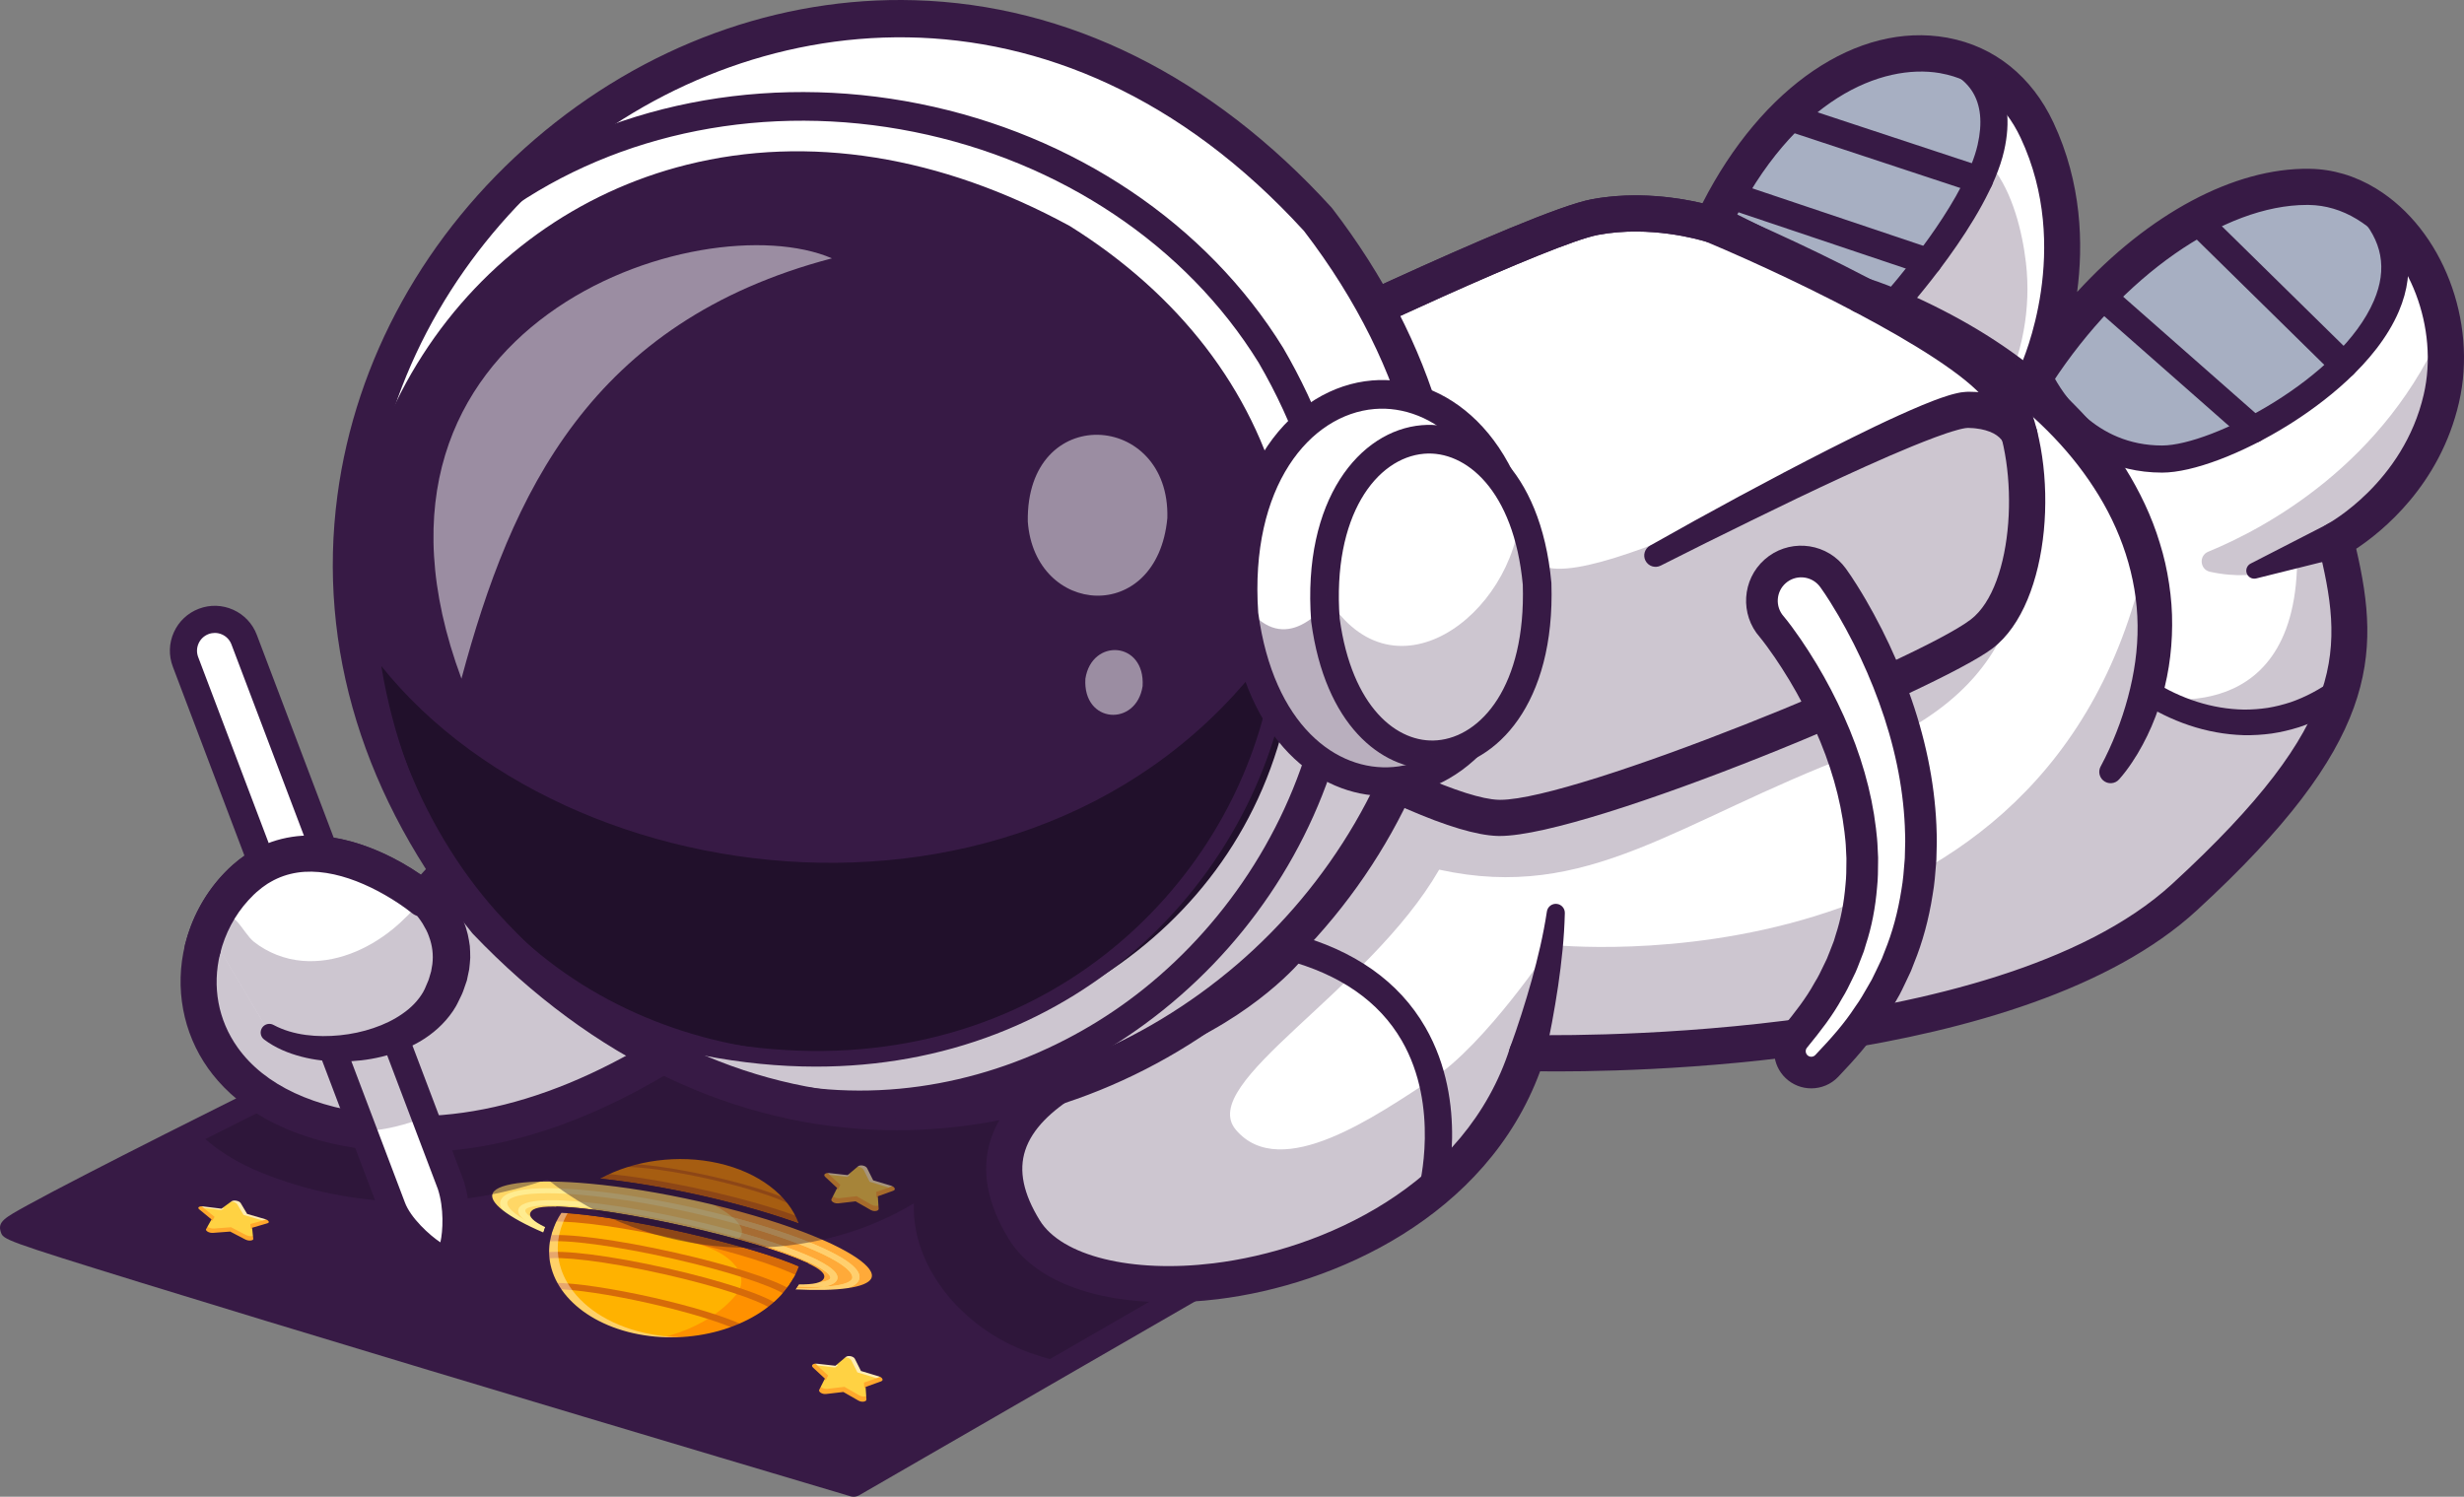 <?xml version="1.0" encoding="utf-8"?>
<!-- Generator: Adobe Illustrator 26.2.1, SVG Export Plug-In . SVG Version: 6.00 Build 0)  -->
<svg version="1.1" id="Layer_1" xmlns="http://www.w3.org/2000/svg" xmlns:xlink="http://www.w3.org/1999/xlink" x="0px" y="0px"
	 viewBox="0 0 3078.5 1870.16" style="enable-background:new 0 0 3078.5 1870.16;" xml:space="preserve">
<rect x="0" y="0" width="3078.5" height="1870.16" fill="#808080" stroke="none"/>
<style type="text/css">
	.st0{fill:#FE6B1B;}
	.st1{opacity:0.8;}
	.st2{fill:#FFFFFF;}
	.st3{fill:#640100;}
	.st4{opacity:0.25;}
	.st5{fill:#6C445B;}
	.st6{opacity:0.5;}
	.st7{fill:#FF458C;}
	.st8{fill:#FF0019;}
	.st9{fill:none;}
	.st10{fill:#B199C5;}
	.st11{fill:#FF6F03;}
	.st12{fill:#000072;}
	.st13{opacity:0.6;}
	.st14{fill:#FF67A0;}
	.st15{opacity:0.3;}
	.st16{fill:#FF0068;}
	.st17{fill:#101068;}
	.st18{fill:#371A45;}
	.st19{fill:#FFF0DE;}
	.st20{opacity:0.2;}
	.st21{fill:#060456;}
	.st22{fill:#FF3333;}
	.st23{fill:#5257FF;}
	.st24{opacity:0.7;}
	.st25{fill:#111A28;}
	.st26{fill:#FFD243;}
	.st27{fill:#FFA92C;}
	.st28{fill:#FCFCFC;}
	.st29{fill:none;stroke:#060456;stroke-width:42.206;stroke-linecap:round;stroke-linejoin:round;stroke-miterlimit:10;}
	.st30{opacity:0.35;}
	.st31{fill:#F9A529;}
	.st32{fill:#968DCC;}
	.st33{fill:#FF9C9C;}
	.st34{fill:#510707;}
	.st35{fill:none;stroke:#510707;stroke-width:40;stroke-linecap:round;stroke-linejoin:round;stroke-miterlimit:10;}
	.st36{fill:#16B768;}
	.st37{fill:#000063;}
	.st38{fill:#5F7093;}
	.st39{fill:#FFB200;}
	.st40{fill:#FF9100;}
	.st41{fill:none;stroke:#293856;stroke-width:39.736;stroke-linecap:round;stroke-miterlimit:10;}
	.st42{fill:#D66B09;}
	.st43{fill:#FFD766;}
	.st44{fill:#FFAA39;}
	.st45{fill:#FFCF6E;}
	.st46{fill:#FFEC90;}
	.st47{opacity:0.41;}
	.st48{opacity:0.4;}
	.st49{fill:#21102B;}
	.st50{fill:#A7AFC2;}
	.st51{fill:none;stroke:#000063;stroke-width:45.172;stroke-linecap:round;stroke-linejoin:round;stroke-miterlimit:10;}
	.st52{fill:#293856;}
	.st53{fill:#97979E;}
	.st54{fill:#FF85BE;}
	.st55{fill:#FF1B40;}
	.st56{fill:#FF8D06;}
	.st57{fill:#FFEB52;}
	.st58{fill:#FF0031;}
	.st59{fill:#0096F0;}
	.st60{fill:#B4C1E0;}
	.st61{fill:#FFB3B5;}
	.st62{fill:#9C9CAD;}
	.st63{fill:#6C9DFF;}
	.st64{fill:#4FD2FE;}
	.st65{fill:#FA3C20;}
	.st66{fill:#390176;}
	.st67{fill:#ED7343;}
	.st68{fill:#5E3F96;}
	.st69{fill:#FC4F8B;}
	.st70{fill:#F99011;}
	.st71{enable-background:new    ;}
	.st72{fill:#9D4A54;}
	.st73{opacity:0.6;enable-background:new    ;}
	.st74{fill:#FDC7A3;}
	.st75{fill:#FF82AE;}
</style>
<g>
	<g>
		<g>
			<path class="st18" d="M1703.98,1488.08l-372.16,214.85l-265.33,153.13c0,0-1048.9-311.63-1052.06-321.06
				c-1.3-3.78,104.52-58.33,231.45-122.13c188.37-94.81,423.21-209.99,423.21-209.99L1703.98,1488.08z"/>
		</g>
		<g>
			<g>
				<g>
					<path class="st39" d="M690.33,1524.85c2.32-4.63,5-9.1,8.03-13.4c34.08,1.24,92.79,10.17,157.67,24.81
						c64.87,14.64,119.71,31.34,147.98,44.17c-1.46,4.65-3.34,9.3-5.66,13.93c-0.11,0.22-0.22,0.43-0.33,0.65
						c-1.03,2.04-2.14,4.04-3.32,6.01c-2.75,4.62-5.88,9.06-9.35,13.31c-0.14,0.17-0.28,0.35-0.43,0.52
						c-5.2,6.3-11.15,12.19-17.73,17.62c-12.53,10.34-27.35,19.03-43.67,25.79c-39.63,16.42-88.12,21.48-134.13,11.09
						c-45.63-10.3-79.55-33.69-96.49-62.52c-6.96-11.83-11.06-24.59-11.94-37.73c-0.47-7.03-0.02-14.17,1.41-21.33
						c0.11-0.58,0.23-1.15,0.36-1.73c1.06-4.8,2.56-9.61,4.53-14.4c0.72-1.78,1.51-3.56,2.37-5.33
						C689.85,1525.82,690.08,1525.34,690.33,1524.85z"/>
				</g>
			</g>
			<g>
				<g>
					<path class="st40" d="M737.42,1475.25c5.07-3.21,10.39-6.19,15.94-8.93c7.78-3.86,15.99-7.25,24.53-10.14
						c37.03-12.53,80.21-15.61,121.4-6.32c41.28,9.32,72.97,29.35,91.19,54.43c4,5.51,7.35,11.26,10,17.19
						c2.09,4.65,3.74,9.41,4.96,14.26c-35.87-13.58-80.52-26.85-130.11-38.04C825.75,1486.51,778.22,1478.98,737.42,1475.25z"/>
				</g>
			</g>
			<g>
				<g>
					<path class="st40" d="M698.35,1511.46c34.07,1.23,92.8,10.16,157.67,24.81c64.87,14.64,119.71,31.34,147.98,44.17
						c-1.47,4.65-3.35,9.3-5.66,13.93c-0.11,0.22-0.22,0.43-0.33,0.65c-1.04,2.04-2.14,4.04-3.33,6.01
						c-2.75,4.61-5.88,9.06-9.35,13.32c-0.14,0.17-0.28,0.34-0.43,0.51c-5.2,6.3-11.15,12.19-17.73,17.62
						c-12.53,10.33-27.35,19.02-43.68,25.79c-32.06,13.28-69.89,19.13-107.53,15.38c14.83-2.79,29.1-7.02,42.37-12.52
						c16.33-6.76,31.14-15.45,43.68-25.79c6.59-5.43,12.53-11.32,17.73-17.61c0.15-0.18,0.29-0.35,0.43-0.52
						c0.19-0.23,0.41-0.52,0.66-0.86c13.62-18.6,0.14-39.03-22.62-51.44c-43.39-23.65-175.14-46.59-203.98-50.86
						C695.97,1510.95,696.29,1514.4,698.35,1511.46z"/>
				</g>
			</g>
			<g>
				<g>
					<path class="st42" d="M875.33,1497.7c-49.58-11.19-97.11-18.72-137.91-22.45c5.07-3.21,10.39-6.19,15.94-8.93
						c32.09,2.35,78.55,9.72,128.96,21.1c48.28,10.9,90.38,23.25,118.17,34.06c2.09,4.65,3.74,9.41,4.96,14.26
						C969.58,1522.16,924.92,1508.89,875.33,1497.7z"/>
				</g>
			</g>
			<g>
				<g>
					<path class="st42" d="M689.62,1526.3c0.23-0.48,0.46-0.97,0.71-1.45c2.32-4.63,5-9.1,8.03-13.4
						c34.08,1.24,92.79,10.17,157.67,24.81c64.87,14.64,119.71,31.34,147.98,44.17c-1.46,4.65-3.34,9.3-5.66,13.93
						c-0.11,0.22-0.22,0.43-0.33,0.65c-25.46-13.18-80.59-30.7-146.73-45.62C782.54,1533.87,720.74,1525.41,689.62,1526.3z"/>
				</g>
			</g>
			<g>
				<g>
					<g>
						<path class="st42" d="M971.21,1629.72l-8.05,5.5c-15.23-11.08-70.04-28.79-133.28-43.07
							c-75.45-17.03-131.35-22.61-147.58-19.32l-2.69-7.45c21.47-4.35,83.35,3.44,153.97,19.38
							C899.33,1599.6,954.64,1617.66,971.21,1629.72z"/>
					</g>
				</g>
			</g>
			<g>
				<g>
					<g>
						<path class="st42" d="M926.71,1655.02l-6.4,6.47c-20.62-9.84-62.26-22.45-108.67-32.93c-48.63-10.97-94.21-17.82-118.96-17.86
							l0.42-7.76c25.79,0.04,72.63,7.03,122.24,18.22C862.64,1631.85,905.32,1644.82,926.71,1655.02z"/>
					</g>
				</g>
			</g>
			<g>
				<g>
					<g>
						<path class="st42" d="M988.76,1611.98l-7.69,5.75c-18.32-12.09-75.13-30.26-141.36-45.21
							c-69.48-15.68-133.79-24.29-156.4-20.95l-1.89-7.59c24.68-3.65,89.78,4.85,161.99,21.15
							C912.05,1580.61,969.11,1599,988.76,1611.98z"/>
					</g>
				</g>
			</g>
			<g>
				<g>
					<g>
						<path class="st42" d="M992.25,1502.75l-1.76,1.53l-0.77,1.89l-0.55-0.1l-0.45-0.25c-17.02-9.57-56.83-22.25-101.42-32.31
							c-44.84-10.12-86.75-16.02-109.39-15.39l-0.02-3.88c23.23-0.64,65.86,5.33,111.26,15.57
							C934.99,1480.16,974.5,1492.78,992.25,1502.75z"/>
					</g>
				</g>
			</g>
			<g>
				<g>
					<path class="st18" d="M873.88,1441.93c9.17,0.91,18.26,2.36,27.19,4.38c57.11,12.89,99.1,46.86,109.59,88.65l1.95,7.78
						l-9.8-3.71c-36.88-13.96-81.58-27.02-129.26-37.79c-47.67-10.76-95.05-18.47-137-22.3l-11.14-1.02l8.55-5.41
						C772.74,1448,824.38,1437.02,873.88,1441.93z M997.84,1528.66c-12.83-35.54-50.42-63.98-100.33-75.25
						c-49.91-11.26-105.45-3.85-147.66,19.28c39.6,4.17,83.33,11.54,127.26,21.45C921.05,1504.06,962.52,1515.93,997.84,1528.66z"/>
				</g>
			</g>
			<g>
				<g>
					<path class="st43" d="M610.73,1489.58c8.05-16.08,57.78-20.63,126.69-14.33c40.8,3.73,88.33,11.26,137.91,22.45
						c49.59,11.19,94.25,24.47,130.11,38.04c60.58,22.93,96.11,46.72,88.06,62.8c-7.31,14.6-48.98,19.69-108.17,15.8
						c3.47-4.26,6.6-8.7,9.35-13.31c17.06,0.55,27.72-0.88,29.57-4.57c1.88-3.76-5.63-9.37-20.26-16.01
						c-28.27-12.83-83.11-29.53-147.98-44.17c-64.88-14.64-123.6-23.57-157.67-24.81c-17.63-0.64-28.66,0.79-30.55,4.55
						c-1.85,3.69,5.36,9.16,19.44,15.63c-1.96,4.8-3.46,9.6-4.53,14.4C632.05,1525.14,603.42,1504.18,610.73,1489.58z"/>
				</g>
			</g>
			<g>
				<g>
					<path class="st44" d="M993.56,1602.88c0.38-0.62,0.76-1.24,1.13-1.87c17.06,0.56,27.72-0.87,29.57-4.56
						c1.89-3.77-5.64-9.38-20.26-16.02c-18.75-8.51-49.2-18.73-86.52-28.92c2.73-1.44,4.91-3.06,6.47-4.85
						c14.27,4.03,27.78,8.19,40.26,12.37c54.28,18.2,75.89,32.69,73,38.46C1035.53,1600.87,1023.16,1604.02,993.56,1602.88z"/>
				</g>
			</g>
			<g>
				<g>
					<path class="st40" d="M991.14,1609.07l0.22-1.57c14.93,0.8,27.25,0.84,37.24,0.31
						C1019.61,1609.36,1007.16,1609.77,991.14,1609.07z"/>
				</g>
			</g>
			<g>
				<g>
					<path class="st40" d="M991.57,1605.94l-0.21,1.56c-0.26,0-0.55-0.03-0.83-0.05L991.57,1605.94z"/>
				</g>
			</g>
			<g>
				<g>
					<path class="st44" d="M1028.6,1607.81c9.38-1.58,14.99-4.39,17.01-8.43c1.96-3.93-0.07-8.21-4.89-12.62
						c-12.57-11.51-44.08-23.92-72.44-33.42c-12.84-4.31-26.74-8.57-41.42-12.72c0.47-3.26-0.62-6.77-3.12-10.49
						c21.79,6.06,42.2,12.48,60.56,19.06c65.48,23.45,84.08,41.02,80.13,48.93C1062.23,1602.52,1051.46,1606.62,1028.6,1607.81z"/>
				</g>
			</g>
			<g>
				<g>
					<path class="st44" d="M878.38,1498.39c48.38,11.04,91.93,24.05,127.07,37.35c60.58,22.92,96.11,46.72,88.06,62.8
						c-7.31,14.59-48.98,19.68-108.17,15.79c1.03-1.26,2.02-2.55,2.99-3.85l-0.53,3.15c34.67,2.03,77.57,1.31,85.02-13.6
						c2.89-5.77-0.24-11.97-7.03-18.19c-15.99-14.63-52.2-29.29-77.22-38.25c-21.95-7.87-46.77-15.5-73.29-22.57
						C906.96,1513.86,894.41,1506.2,878.38,1498.39z"/>
				</g>
			</g>
			<g>
				<g>
					<g>
						<path class="st45" d="M926.87,1540.64c14.68,4.15,28.58,8.41,41.42,12.72c28.36,9.5,59.87,21.91,72.44,33.42
							c4.82,4.41,6.85,8.68,4.89,12.62c-2.03,4.04-7.64,6.84-17.01,8.43c-9.99,0.53-22.31,0.49-37.24-0.31l0.21-1.56
							c0.68-1.02,1.34-2.04,2-3.07c29.59,1.14,41.96-2.01,43.65-5.38c2.89-5.77-18.72-20.26-73-38.46
							c-12.48-4.19-25.99-8.34-40.26-12.37c0.79-0.88,1.42-1.81,1.9-2.77C926.37,1542.85,926.72,1541.76,926.87,1540.64z"/>
					</g>
				</g>
				<g>
					<g>
						<path class="st46" d="M991.36,1607.51c14.93,0.8,27.25,0.84,37.24,0.31c-8.98,1.54-21.43,1.95-37.46,1.26L991.36,1607.51z"/>
					</g>
				</g>
				<g>
					<g>
						<path class="st46" d="M991.57,1605.94l0.43-3.13c0.53,0.02,1.05,0.05,1.57,0.06C992.91,1603.91,992.25,1604.93,991.57,1605.94
							z"/>
					</g>
				</g>
				<g>
					<g>
						<path class="st46" d="M751.18,1504.35c33.72,4.26,72.05,11.12,110.87,19.89c22.57,5.09,44.44,10.63,64.82,16.4
							c-0.15,1.12-0.5,2.21-1.02,3.26c-0.48,0.96-1.11,1.88-1.9,2.77c-20.36-5.79-42.27-11.34-64.89-16.45
							c-38.46-8.67-76.41-15.48-109.74-19.68c-59.63-7.51-89.89-4.71-92.78,1.04c-1.72,3.45,5.58,11.17,31.26,22.56l-3.72,4.02
							l-1.23,1.34c-13.46-5.97-23.03-11.36-28.82-16.24c-5.97-5.05-7.89-9.54-5.89-13.57
							C655.25,1495.46,708.11,1498.93,751.18,1504.35z"/>
					</g>
				</g>
			</g>
			<g>
				<g>
					<g>
						<path class="st45" d="M915.29,1521.02c26.52,7.07,51.34,14.7,73.29,22.57c25.01,8.96,61.22,23.62,77.22,38.25
							c6.79,6.22,9.92,12.42,7.03,18.19c-7.45,14.92-50.35,15.63-85.02,13.6l0.53-3.15c0.76-1,1.49-2.01,2.2-3.03
							c0.28,0.02,0.57,0.04,0.83,0.05l-0.22,1.57c16.02,0.69,28.48,0.28,37.46-1.26c22.86-1.19,33.63-5.29,35.83-9.68
							c3.96-7.91-14.64-25.47-80.13-48.93c-18.37-6.58-38.78-13-60.56-19.06C921.79,1527.22,918.96,1524.17,915.29,1521.02z"/>
					</g>
				</g>
				<g>
					<g>
						<path class="st44" d="M991.14,1609.07l0.22-1.57c14.93,0.8,27.25,0.84,37.24,0.31
							C1019.61,1609.36,1007.16,1609.77,991.14,1609.07z"/>
					</g>
				</g>
				<g>
					<g>
						<path class="st46" d="M988.33,1610.48l0.53-3.12c0.57,0.03,1.12,0.06,1.67,0.09C989.82,1608.47,989.09,1609.48,988.33,1610.48
							z"/>
					</g>
				</g>
				<g>
					<g>
						<path class="st46" d="M743.81,1488.34c38.33,4.1,81.73,11.5,125.52,21.38c15.73,3.54,31.11,7.33,45.97,11.3
							c3.66,3.15,6.5,6.2,8.45,9.13c-18.31-5.11-37.61-9.96-57.43-14.44c-43.34-9.79-86.27-17.1-124.16-21.16
							c-73.3-7.86-103.92-1.4-107.89,6.5c-2.19,4.39,2.68,12,19.75,22.21c7.51,4.48,17.38,9.47,30.05,14.9
							c0.7,0.3,1.41,0.6,2.12,0.9l-4.79,5.41c-29.45-12.44-62.99-30.41-55.53-45.32C635.56,1479.78,703.91,1484.06,743.81,1488.34z"
							/>
					</g>
				</g>
			</g>
			<g>
				<g>
					<path class="st18" d="M744.61,1472.16c40.97,4.06,86.62,11.63,132.5,21.99c48.26,10.89,93.55,24.13,130.97,38.3
						c66.28,25.09,99.24,49.59,90.41,67.22c-10.91,21.79-76,20.87-113.83,18.38l-7.93-0.52l4.04-4.95
						c3.38-4.15,6.43-8.48,9.05-12.88l1.5-2.51l3.81,0.12c19.25,0.62,23.53-1.6,24.12-1.98c-0.12-0.55-1.58-4.17-18.22-11.73
						c-28.76-13.06-85.01-29.83-146.77-43.77c-61.77-13.94-121.68-23.38-156.35-24.64c-20.04-0.72-24.47,1.57-25.07,1.96
						c0.12,0.54,1.55,4.06,17.43,11.36l3.14,1.44l-1.07,2.61c-1.87,4.57-3.34,9.26-4.38,13.94l-1.24,5.59l-6.79-2.8
						c-32.39-13.36-85.09-39.02-74.18-60.81l0,0c8.83-17.63,57.14-23.79,132.54-16.9C740.38,1471.75,742.49,1471.95,744.61,1472.16z
						 M993.78,1611.09c53.03,2.82,89.06-2.31,94.75-13.68c6.63-13.25-27.01-36.16-85.71-58.38
						c-36.88-13.96-81.58-27.02-129.26-37.79c-47.67-10.76-95.06-18.48-137-22.3c-66.77-6.1-114.21-1.48-120.84,11.76l0,0
						c-5.69,11.37,18.4,30.07,63.2,49.32c0.65-2.25,1.4-4.49,2.23-6.71c-15.12-7.32-20.95-13.21-18.33-18.44
						c2.87-5.73,13.97-7.94,35.99-7.14c36.05,1.31,95.49,10.64,158.99,24.98c63.5,14.33,119.27,30.99,149.18,44.57
						c18.27,8.3,25.13,14.56,22.26,20.29c-2.62,5.23-12.57,7.56-31.2,7.26C996.7,1606.94,995.28,1609.03,993.78,1611.09z
						 M610.73,1489.58l-0.01,0L610.73,1489.58z"/>
				</g>
			</g>
			<g class="st47">
				<g>
					<g>
						<path class="st2" d="M698.71,1511.14c3.97,0.14,8.26,0.39,12.87,0.74c-1.89,2.97-3.62,6.02-5.18,9.13
							c-0.24,0.49-0.47,0.97-0.7,1.45c-0.86,1.78-1.65,3.55-2.37,5.33c-1.96,4.79-3.46,9.61-4.53,14.4
							c-0.13,0.58-0.24,1.15-0.36,1.73c-1.43,7.17-1.89,14.31-1.41,21.34c0.88,13.14,4.97,25.89,11.94,37.72
							c16.95,28.84,50.86,52.23,96.5,62.53c30.46,6.87,62.02,6.98,91.37,1.5c-33.6,8.82-71.1,10.15-107.09,2.02
							c-45.63-10.3-79.55-33.69-96.49-62.52c-6.96-11.84-11.06-24.59-11.94-37.73c-0.47-7.02-0.02-14.16,1.41-21.33
							c0.11-0.58,0.24-1.16,0.36-1.73c1.06-4.8,2.56-9.6,4.52-14.4c0.73-1.78,1.52-3.56,2.37-5.33c0.23-0.49,0.46-0.97,0.71-1.46
							C693,1519.91,695.69,1515.44,698.71,1511.14z"/>
					</g>
				</g>
			</g>
			<g>
				<g>
					<path class="st18" d="M723.43,1509.49c35.67,3.54,83.72,11.79,134.37,23.22c63.5,14.33,119.27,30.99,149.18,44.57l2.96,1.35
						l-0.78,2.48c-1.51,4.82-3.47,9.65-5.84,14.38c-1.16,2.32-2.43,4.64-3.77,6.87c-2.79,4.69-6.04,9.31-9.65,13.74
						c-40.91,50.14-125.99,74.03-202.3,56.81c-76.31-17.22-122.62-70.76-110.11-127.31c1.11-4.99,2.68-9.99,4.67-14.87
						c0.94-2.32,2.01-4.68,3.18-7l0,0c2.36-4.72,5.15-9.37,8.29-13.83l1.61-2.29l3.57,0.13
						C706.11,1508,714.38,1508.59,723.43,1509.49z M698.35,1511.45l-0.02,0L698.35,1511.45z M998.01,1582.25
						c-29.56-12.85-84.09-28.97-143.77-42.44s-117.63-22.74-152.75-24.48c-2.3,3.46-4.37,7.03-6.18,10.64l0,0
						c-1.09,2.18-2.09,4.39-2.98,6.57c-1.87,4.58-3.35,9.27-4.38,13.94c-11.72,53,31.68,103.18,103.21,119.32
						c71.53,16.14,151.27-6.25,189.62-53.24c3.38-4.15,6.43-8.48,9.05-12.88c1.26-2.1,2.45-4.27,3.54-6.45
						C995.17,1589.62,996.73,1585.94,998.01,1582.25z"/>
				</g>
			</g>
		</g>
		<g>
			<g>
				<path class="st26" d="M1069.18,1697.25l7.41,14.73l21.94,6.61c5.93,1.79,7.39,6.93,2.47,8.7l-18.2,6.56l0.97,14.72
					c0.26,3.98-6.64,5.56-11.68,2.68l-18.65-10.67l-21.35,2.49c-5.77,0.67-11.5-3.49-9.7-7.05l6.67-13.16l-14.16-13.18
					c-3.83-3.56-0.46-7.72,5.69-7.03l22.78,2.54l12.59-10.64C1059.37,1691.68,1067.18,1693.27,1069.18,1697.25z"/>
			</g>
			<g>
				<path class="st27" d="M1083.78,1748.58c0.26,3.98-6.65,5.56-11.69,2.67l-18.65-10.67l-21.35,2.49c-5.77,0.67-11.5-3.49-9.7-7.05
					l2.07-4.09c1.63,2.2,5.41,3.85,9.21,3.41l21.35-2.49l18.65,10.67c3.31,1.9,7.44,1.86,9.81,0.48L1083.78,1748.58z"/>
			</g>
			<g class="st13">
				<path class="st2" d="M1020.6,1702.65l26.41,3.03l-3.55,2.99l-22.07-2.55l-1.14-1.06c-0.87-0.82-1.33-1.67-1.42-2.47
					C1019.39,1702.57,1019.99,1702.58,1020.6,1702.65z"/>
			</g>
			<g class="st13">
				<path class="st2" d="M1100.18,1719.23c-0.4,0.7-1.15,1.3-2.28,1.71l-3.04,1.1c-0.51-0.26-1.08-0.48-1.7-0.67l-21.95-6.6
					l-7.41-14.73c-1.43-2.84-5.83-4.47-9.47-4.12l1.62-1.37c3.41-2.87,11.22-1.28,13.22,2.7l7.41,14.73l21.94,6.61
					C1099.12,1718.77,1099.67,1718.98,1100.18,1719.23z"/>
			</g>
			<g>
				<path class="st27" d="M1031.53,1724.88l-16.63-15.2c-3.08-2.87-1.5-6.12,2.45-6.91l17.34,15.87L1031.53,1724.88z"/>
			</g>
			<g>
				<path class="st27" d="M1101.01,1727.29l-21.14,7.22l-0.46-6.98l22.06-7.55C1104.79,1722.25,1104.97,1725.86,1101.01,1727.29z"/>
			</g>
			<g>
				<path class="st18" d="M1077.74,1754c-2.12,0-4.36-0.55-6.27-1.65l-18.29-10.46l-20.93,2.44c-4.11,0.46-8.5-1.23-10.48-4.06
					c-1.1-1.57-1.27-3.28-0.5-4.81l6.25-12.31l-13.47-12.53c-1.89-1.76-2.5-3.95-1.64-5.85c1.14-2.48,4.41-3.79,8.33-3.37
					l22.24,2.48l12.17-10.29c1.9-1.6,4.96-2.16,8.2-1.49c3.25,0.66,5.85,2.38,6.96,4.59l7.16,14.24l21.42,6.45
					c3.78,1.14,6.26,3.64,6.34,6.38c0.06,2.08-1.36,3.85-3.8,4.73l-17.3,6.25l0.9,13.77c0.11,1.71-0.72,3.22-2.34,4.24
					C1081.34,1753.58,1079.58,1754,1077.74,1754z M1053.71,1739.27l19.01,10.88c3.04,1.74,6.78,1.58,8.63,0.42
					c0.82-0.51,1.21-1.16,1.16-1.92l-1.03-15.67l19.1-6.89c0.81-0.29,2.16-0.98,2.12-2.28c-0.03-1.29-1.47-3.09-4.54-4.01
					l-22.47-6.77l-7.65-15.21c-0.76-1.5-2.75-2.75-5.21-3.25c-2.44-0.48-4.78-0.14-6.05,0.95l-13.01,10.99l-23.32-2.6
					c-3.19-0.38-5.21,0.74-5.75,1.91c-0.55,1.19,0.43,2.35,1.06,2.93l14.86,13.83l-7.11,14.01c-0.34,0.68-0.24,1.43,0.32,2.22
					c1.25,1.79,4.64,3.42,8.11,2.99L1053.71,1739.27z"/>
			</g>
		</g>
		<g>
			<g>
				<path class="st26" d="M1084.45,1459.05l7.41,14.73l21.94,6.61c5.93,1.79,7.39,6.93,2.47,8.7l-18.2,6.56l0.97,14.72
					c0.26,3.98-6.64,5.56-11.68,2.68l-18.65-10.67l-21.35,2.49c-5.77,0.67-11.5-3.49-9.7-7.05l6.67-13.16l-14.16-13.18
					c-3.83-3.56-0.46-7.72,5.69-7.03l22.78,2.54l12.59-10.64C1074.64,1453.47,1082.45,1455.07,1084.45,1459.05z"/>
			</g>
			<g>
				<path class="st27" d="M1099.05,1510.37c0.26,3.98-6.65,5.56-11.69,2.67l-18.65-10.67l-21.35,2.49c-5.77,0.67-11.5-3.49-9.7-7.05
					l2.07-4.09c1.63,2.2,5.41,3.85,9.21,3.41l21.35-2.49l18.65,10.67c3.31,1.9,7.44,1.86,9.81,0.48L1099.05,1510.37z"/>
			</g>
			<g class="st13">
				<path class="st2" d="M1035.87,1464.45l26.41,3.03l-3.55,2.99l-22.07-2.55l-1.14-1.06c-0.87-0.82-1.33-1.67-1.42-2.47
					C1034.67,1464.36,1035.26,1464.38,1035.87,1464.45z"/>
			</g>
			<g class="st13">
				<path class="st2" d="M1115.45,1481.02c-0.4,0.7-1.15,1.3-2.28,1.71l-3.04,1.1c-0.51-0.26-1.08-0.48-1.7-0.67l-21.95-6.6
					l-7.41-14.73c-1.43-2.84-5.83-4.47-9.47-4.12l1.62-1.37c3.41-2.87,11.22-1.28,13.22,2.7l7.41,14.73l21.94,6.61
					C1114.39,1480.56,1114.94,1480.78,1115.45,1481.02z"/>
			</g>
			<g>
				<path class="st27" d="M1046.8,1486.68l-16.63-15.2c-3.08-2.87-1.5-6.12,2.45-6.91l17.34,15.87L1046.8,1486.68z"/>
			</g>
			<g>
				<path class="st27" d="M1116.28,1489.08l-21.14,7.22l-0.46-6.98l22.06-7.55C1120.06,1484.04,1120.24,1487.65,1116.28,1489.08z"/>
			</g>
			<g>
				<path class="st18" d="M1093.01,1515.8c-2.11,0-4.36-0.56-6.27-1.65l-18.3-10.46l-20.93,2.45c-4.12,0.47-8.51-1.23-10.48-4.06
					c-1.1-1.57-1.27-3.29-0.5-4.82l6.24-12.31l-13.46-12.53c-1.89-1.76-2.5-3.95-1.64-5.85c1.14-2.49,4.4-3.78,8.33-3.37l22.24,2.48
					l12.17-10.29c1.9-1.6,4.96-2.17,8.2-1.49c3.25,0.66,5.85,2.38,6.96,4.59l7.16,14.24l21.42,6.45c3.78,1.14,6.27,3.64,6.34,6.38
					c0.05,2.08-1.37,3.86-3.8,4.73l-17.3,6.25l0.91,13.77c0.11,1.72-0.72,3.22-2.35,4.23
					C1096.6,1515.38,1094.85,1515.8,1093.01,1515.8z M1068.98,1501.07l19.02,10.88c3.04,1.74,6.79,1.58,8.63,0.42
					c0.82-0.51,1.21-1.16,1.16-1.92l-1.04-15.67l19.1-6.89c0.81-0.29,2.16-0.98,2.13-2.28c-0.03-1.28-1.47-3.09-4.54-4.01
					l-22.47-6.77l-7.65-15.21c-0.76-1.51-2.75-2.75-5.21-3.26c-2.44-0.49-4.78-0.14-6.05,0.95l-13.01,10.99l-23.32-2.6
					c-3.16-0.35-5.21,0.74-5.74,1.91c-0.55,1.19,0.43,2.35,1.06,2.93l14.86,13.83l-7.1,14.01c-0.35,0.68-0.24,1.43,0.31,2.23
					c1.25,1.79,4.63,3.42,8.11,2.99L1068.98,1501.07z"/>
			</g>
		</g>
		<g>
			<g>
				<path class="st26" d="M301.85,1502.67l7.74,13.07l22,6.34c5.94,1.71,7.53,6.25,2.68,7.67l-17.94,5.27l1.34,12.9
					c0.36,3.49-6.47,4.69-11.55,2.04l-18.83-9.81l-21.17,1.63c-5.72,0.44-11.53-3.35-9.82-6.41l6.3-11.33l-14.42-11.89
					c-3.9-3.21-0.66-6.76,5.48-6l22.72,2.81l12.26-8.98C291.95,1497.54,299.76,1499.14,301.85,1502.67z"/>
			</g>
			<g>
				<path class="st27" d="M317.68,1547.92c0.36,3.49-6.47,4.69-11.56,2.03l-18.82-9.81l-21.17,1.62c-5.72,0.44-11.53-3.35-9.83-6.41
					l1.95-3.52c1.68,1.97,5.48,3.51,9.25,3.22l21.17-1.62l18.82,9.81c3.34,1.74,7.45,1.82,9.77,0.68L317.68,1547.92z"/>
			</g>
			<g class="st13">
				<path class="st2" d="M253.66,1506.13l26.35,3.33l-3.45,2.53l-22.02-2.8l-1.17-0.96c-0.89-0.74-1.37-1.49-1.48-2.2
					C252.46,1506.03,253.05,1506.06,253.66,1506.13z"/>
			</g>
			<g class="st13">
				<path class="st2" d="M333.25,1522.69c-0.38,0.6-1.11,1.11-2.22,1.44l-3,0.88c-0.52-0.24-1.09-0.45-1.71-0.63l-22-6.34
					l-7.74-13.07c-1.49-2.52-5.91-4.06-9.52-3.84l1.58-1.16c3.32-2.42,11.13-0.82,13.22,2.71l7.74,13.07l21.99,6.35
					C332.18,1522.26,332.74,1522.46,333.25,1522.69z"/>
			</g>
			<g>
				<path class="st27" d="M265.1,1525.85l-16.93-13.72c-3.14-2.59-1.65-5.39,2.27-5.98l17.65,14.32L265.1,1525.85z"/>
			</g>
			<g>
				<path class="st27" d="M334.28,1529.75l-20.85,5.76l-0.64-6.12l21.75-6.03C337.91,1525.45,338.18,1528.61,334.28,1529.75z"/>
			</g>
			<g>
				<path class="st18" d="M312.09,1552.66c-2.18,0-4.55-0.53-6.55-1.58l-18.51-9.65l-20.81,1.6c-4.26,0.35-9.03-1.56-10.79-4.31
					c-0.85-1.32-0.94-2.74-0.24-3.98l5.79-10.41l-13.61-11.23c-2.74-2.26-2.22-4.4-1.87-5.22c1-2.32,4.27-3.48,8.32-3.01l22.22,2.75
					l11.85-8.68c1.85-1.36,4.87-1.76,8.08-1.1c3.21,0.66,5.82,2.22,6.97,4.18l7.49,12.63l21.51,6.21c3.92,1.13,6.46,3.5,6.46,6.04
					c0,0.89-0.36,3.07-3.77,4.07l-16.92,4.97l1.23,11.85c0.15,1.42-0.49,2.69-1.79,3.57
					C315.87,1552.23,314.06,1552.66,312.09,1552.66z M287.56,1538.85l19.15,9.98c3.27,1.7,7.3,1.6,9.01,0.43
					c0.77-0.52,0.72-1.02,0.7-1.21l-1.45-13.95l18.95-5.57c0.59-0.17,1.95-0.68,1.95-1.64c0-1.1-1.63-2.74-4.63-3.61l-22.48-6.48
					l-8-13.5c-0.78-1.31-2.86-2.49-5.3-2.99s-4.83-0.24-6.07,0.66l-12.66,9.27l-23.22-2.87c-3.13-0.38-5.23,0.48-5.67,1.49
					c-0.38,0.88,0.68,1.88,1.15,2.27l15.24,12.56l-6.81,12.26c-0.09,0.17-0.34,0.61,0.16,1.39c1.12,1.74,4.76,3.45,8.46,3.14
					L287.56,1538.85z"/>
			</g>
		</g>
		<g class="st48">
			<path class="st49" d="M1703.98,1488.08l-372.16,214.85c-21.12-4.29-41.73-10.56-61.6-19.25
				c-71.65-31.45-130.83-101.75-128.52-180.01c-139.47,83.91-330.55,71.37-457.82-30.1c-114.62,40.32-243.82,37.38-356.47-7.96
				c-29.64-11.91-59.91-29.59-81.54-52.74c188.37-94.81,423.21-209.99,423.21-209.99L1703.98,1488.08z"/>
		</g>
		<g>
			<path class="st18" d="M1066.48,1870.16c-1.35,0-2.7-0.2-4.02-0.59c-2.62-0.78-265.26-78.81-524.9-157
				c-152.51-45.93-274.17-82.92-361.6-109.95C4.4,1549.58,4.14,1548.82,1.02,1539.46c-4.28-12.87,4.55-17.72,33.82-33.82
				c16.88-9.28,41.8-22.43,74.07-39.08c54.23-27.97,130.05-66.26,225.37-113.81c162.23-80.94,326.97-161.76,328.61-162.57
				c3.1-1.51,6.65-1.86,9.97-0.93l1034.9,285.22c5.49,1.51,9.53,6.17,10.25,11.82s-2.02,11.17-6.95,14.02l-637.53,367.96
				C1071.37,1869.52,1068.93,1870.16,1066.48,1870.16z M45.67,1531.8c120.02,40.19,651.95,199.92,1019.01,308.98l603.04-348.06
				l-997.2-274.84C449.72,1326.23,131.55,1484.33,45.67,1531.8z"/>
		</g>
		<g>
			<path class="st2" d="M935.49,1244.43c-10.33,2.09-214.91,193.73-460.42,170.98c-156.41-14.51-222.19-97.12-226.71-179.45
				c-2.82-51.89,18.69-103.67,57.2-138.17c89.38-80.24,214.68,18.63,222.64,25.13c0.28,0.17,0.4,0.28,0.4,0.28l123.77-134.78
				C652.37,988.42,945.82,1242.29,935.49,1244.43z"/>
		</g>
		<g class="st4">
			<path class="st18" d="M935.49,1244.43c-10.33,2.09-214.91,193.73-460.42,170.98c-156.41-14.51-222.19-97.12-226.71-179.45
				c4.29-29.31,13.27-58.1,27.33-82.04c14.46-24.73,27.1,11.35,41.45,22.76c17.28,13.66,38.79,22.08,60.7,23.88
				c40.6,3.33,80.92-13.66,112.54-39.36c13.95-11.35,26.43-24.34,37.83-38.28c0.28,0.17,0.4,0.28,0.4,0.28l123.77-134.78
				C652.37,988.42,945.82,1242.29,935.49,1244.43z"/>
		</g>
		<g>
			<path class="st2" d="M3050.23,497.9c-28.29,122.76-132.19,177.02-132.19,177.02c33.03,134.56,42.46,233.71-188.88,446.13
				c-180.8,166.06-580.52,191.42-746.47,194.64c-46.41,0.85-74.53,0-74.53,0c-13.5,42.24-34.16,79.62-59.91,112.25
				c-155.79,197.46-498.31,222.81-568.49,108.64c-82.89-134.84,57.03-197.06,166.91-241.78
				c109.94-44.78,164.15-111.74,164.15-111.74l-14.06-150.82l-9.15-98.25l-3.56-38.45l-10.56-113.55l-29.36-315.53
				c0,0,7.11-3.44,19.59-9.43c77.75-37.38,363.81-173.63,428.91-185.77c73.74-13.83,142.97,8.3,146.3,9.37l0.11,0.06
				c1.24-2.6,2.43-5.14,3.67-7.62c77.08-157.71,194.02-220.16,285.83-203.78l0.06,0.06c26.43,4.74,50.76,15.98,71.43,33.43
				c18.18,15.3,33.54,35.35,45,59.91c69.4,147.94,2.88,297.4,0.11,303.61c94.41-144.66,229.19-234.33,339.81-232.81
				c25.97,0.34,50.25,8.13,71.88,21.34l0.06,0.06c48.56,29.64,83.96,86.79,95.2,149.8C3057.57,435.17,3057.35,467.07,3050.23,497.9z
				"/>
		</g>
		<g class="st4">
			<path class="st18" d="M3055.42,402.23c-74.28,178.27-227.4,258.79-296.52,287.14c-11.92,4.89-10.38,22.25,2.19,25.04
				c65.11,14.46,108.95-12.35,108.95-12.35c-3.33,217.71-193.08,166.89-193.08,166.89c52.8-113.95,5.44-180.1,5.44-180.1
				c-114.95,560.03-743.59,491.76-743.59,491.76c0,0.02,0,0.03,0,0.05c-0.31,0.47-82.78,124.57-149.9,168.02
				c-67.19,43.59-188.14,129.76-244.78,63.07c-49.69-58.56,165.9-172.44,253.96-325.13c186.55,40.99,296.66-60.33,518.88-144.44
				c231.68-87.63,209.15-245.68,215.81-326.26c6.66-80.63-34.1-96.05-74.31-103.9c-40.2-7.79-426.43,215.36-522.36,197.63
				c-69.34-12.87-267.76-167.76-372.39-252.63c-12.48,5.99-19.59,9.43-19.59,9.43l29.36,315.53l10.56,113.55l3.56,38.45l9.15,98.25
				c0,0,0.01,0,0.01,0l14.05,150.82c0,0-54.21,66.97-164.15,111.74c-109.88,44.72-249.8,106.95-166.91,241.78
				c70.19,114.17,412.71,88.82,568.49-108.64c25.75-32.64,46.41-70.02,59.91-112.25c0,0,0.9,0.03,2.53,0.06
				c-3.83,12.17-2.87,10.71,0.43,0.01c8.34,0.19,33.94,0.61,71.58-0.07l-0.78-2.41c163.37-2.82,568.24-27.2,750.58-194.67
				c231.34-212.42,221.91-311.58,188.88-446.13c0,0,103.9-54.26,132.19-177.02C3060.67,464.62,3060.89,432.72,3055.42,402.23z"/>
		</g>
		<g>
			<path class="st50" d="M2701.37,573.59c-113.3,0.01-156.24-107.33-156.24-107.33c94.45-144.63,229.19-234.33,339.85-232.77
				c25.95,0.34,50.24,8.13,71.88,21.35l0.05,0.05C3092.68,396.39,2797.93,573.57,2701.37,573.59z"/>
		</g>
		<g>
			<path class="st50" d="M2487.36,184.68c-18.84,82.74-124.12,198.49-124.12,198.49l-220.53-110.12
				c77.07-157.71,194.04-220.18,285.84-203.78l0.05,0.05C2428.6,69.32,2509.58,87.11,2487.36,184.68z"/>
		</g>
		<g>
			<path class="st18" d="M1458.88,1627.25c-93.94,0-167.34-28.37-198.36-78.85c-27.5-44.75-35.09-86.85-22.54-125.15
				c23.69-72.32,111.88-113.45,200.19-149.38c83.06-33.81,132.97-81.34,149.23-98.54l-65.72-706.79
				c-0.87-9.37,4.16-18.3,12.63-22.41c15.34-7.45,376.56-182.55,454.19-197.09c56.93-10.66,110.72-1.63,138.5,4.95
				c74.5-145.94,193.61-226.97,305.54-206.96c0.47,0.08,0.93,0.18,1.39,0.29c57.99,10.81,104.68,48.31,131.57,105.73
				c35.61,75.93,37.5,152.36,29.64,211.76c88.77-97.03,195.89-155.33,290.16-153.91c29.14,0.39,57.18,8.68,83.33,24.66
				c0.26,0.16,0.51,0.32,0.77,0.49c82.11,50.65,126.3,165.22,102.84,266.91l0,0c-23.85,103.43-96.39,161.51-128.42,182.71
				c31.15,134.63,27.39,243.82-199.36,452.04c-216.09,198.43-720.07,202.09-820.27,200.9c-67.07,181.78-257.08,267-402.73,284.72
				C1499.8,1625.96,1478.88,1627.25,1458.88,1627.25z M1568.09,479.96l65.19,701.02c0.55,5.87-1.23,11.72-4.93,16.3
				c-2.36,2.92-59.17,72.03-173.16,118.44c-78.5,31.94-156.61,67.63-174.29,121.6c-8.34,25.45-2.42,54.05,18.11,87.43
				c27.4,44.59,114.59,66.2,217,53.74c136.59-16.62,315.63-97.21,370.67-269.65c3-9.38,11.72-15.72,21.51-15.72
				c0.23,0,0.46,0,0.68,0.01c5.82,0.2,583.16,15.07,805.04-188.68c222.38-204.21,214.11-294.2,182.19-424.12
				c-2.48-10.1,2.26-20.59,11.47-25.41c0.9-0.47,95.16-51.53,120.65-162.1c0,0,0,0,0,0c19.04-82.52-17.45-178.56-83.09-218.65
				c-0.23-0.14-0.46-0.28-0.68-0.43c-18.96-11.44-39.06-17.38-59.77-17.66c-0.84-0.01-1.69-0.02-2.53-0.02
				c-103.47,0-230.94,89.06-318.11,222.55c-6.46,9.89-19.44,13.12-29.78,7.45c-10.35-5.68-14.58-18.37-9.71-29.12
				c2.68-5.91,64.86-146.44,0.03-284.7c-20.7-44.21-56.2-72.86-99.96-80.68c-0.41-0.07-0.81-0.16-1.21-0.25
				c-71.38-12.06-181.83,30.85-260.42,191.67c-1.18,2.41-2.36,4.86-3.54,7.36c-2.6,5.5-7.3,9.71-13.04,11.7
				c-4.91,1.7-10.22,1.64-15.04-0.1c-7.26-2.27-69.46-20.69-134.58-8.5C1939.81,304.12,1680.44,425.75,1568.09,479.96z"/>
		</g>
		<g>
			<path class="st18" d="M1873.79,1044.55c-1.05,0-2.06-0.01-3.06-0.05c-51.4-1.67-151.64-45.21-297.94-129.42
				c-6.36-3.66-10.55-10.18-11.23-17.49l-39.9-429.05c-0.87-9.37,4.16-18.3,12.63-22.41c15.34-7.45,376.56-182.55,454.19-197.09
				c77.66-14.55,149.47,7.54,157.41,10.11c0.78,0.25,1.55,0.55,2.3,0.89c36.33,15.21,336.04,142.81,379.3,229.32
				c46.16,92.26,36.03,264.38-37.99,320.76l0,0C2423.6,860.34,1986.89,1044.55,1873.79,1044.55z M1605.46,881.74
				c128.86,73.52,225.76,116.28,266.74,117.61c0.74,0.02,1.5,0.03,2.28,0.03c95.35,0,521.67-174.91,587.64-225.2c0,0,0,0,0.01,0
				c55.01-41.9,61.72-191.15,24.97-264.62c-27.03-54.07-232.35-155.93-356-207.71c-8.46-2.61-69.94-20.45-134.29-8.41
				c-56.99,10.68-316.36,132.31-428.71,186.52L1605.46,881.74z"/>
		</g>
		<g>
			<path class="st2" d="M2291.04,723.18c2.81,3.88,4.5,6.46,6.59,9.58l5.72,8.89c3.72,5.9,7.26,11.82,10.75,17.75
				c6.92,11.87,13.36,23.9,19.55,36.04c12.29,24.33,23.11,49.34,32.44,75c18.69,51.22,31,105.49,33.51,161.06
				c0.16,6.96,0.63,13.87,0.5,20.85l-0.52,20.9c-1.07,13.94-2,27.85-4.45,41.66c-4.33,27.59-11.34,54.91-21.92,80.74l-3.78,9.74
				l-4.44,9.45c-3.04,6.25-5.86,12.61-9.1,18.73c-6.98,11.97-13.41,24.24-21.54,35.36c-15.03,23.11-33.39,43.41-52.01,62.96
				c-10.17,10.68-27.07,11.09-37.75,0.92c-10.16-9.67-11.03-25.43-2.34-36.14l1.07-1.31c15.1-18.5,29.81-37.24,41.06-57.83
				c6.28-9.93,10.81-20.7,15.99-31.09c2.33-5.31,4.25-10.79,6.41-16.15l3.13-8.08l2.5-8.29c7.2-21.9,11.22-44.67,13.11-67.54
				c1.23-11.41,1.07-22.98,1.16-34.45l-0.85-17.29c-0.29-5.75-1.16-11.52-1.7-17.27c-5.47-46.01-19.15-91.42-38.59-134.54
				c-9.69-21.57-20.69-42.65-32.89-62.96c-6.14-10.12-12.47-20.13-19.11-29.81c-3.33-4.82-6.69-9.61-10.11-14.24l-5.13-6.82
				c-1.61-2.06-3.63-4.65-4.67-5.83c-17.97-20.28-16.09-51.28,4.19-69.25c20.28-17.97,51.28-16.09,69.25,4.19
				c1.05,1.18,2.03,2.41,2.95,3.66L2291.04,723.18z"/>
		</g>
		<g>
			<path class="st18" d="M2262.98,1359.9c-11.52,0-23.05-4.24-32.03-12.79c-17.43-16.6-19.21-44.23-4.05-62.91l1.12-1.37
				c13.88-17.01,28.34-35.26,39.01-54.8c0.21-0.37,0.42-0.73,0.64-1.09c3.92-6.19,7.19-13.07,10.66-20.36
				c1.36-2.86,2.71-5.7,4.12-8.53c1.26-2.9,2.38-5.85,3.51-8.8c0.81-2.13,1.63-4.26,2.48-6.37l2.76-7.13l2.28-7.56
				c6.42-19.53,10.41-40.14,12.33-63.47c0.98-9.11,1.02-18.08,1.07-27.57l0.03-4.83l-0.83-16.74c-0.15-2.99-0.52-6.23-0.91-9.66
				c-0.25-2.16-0.49-4.33-0.7-6.48c-5.03-42.03-17.46-85.26-36.96-128.51c-9.38-20.9-20.09-41.39-31.81-60.9
				c-6.66-10.97-12.71-20.42-18.47-28.81c-3.17-4.58-6.41-9.2-9.71-13.67l-5.24-6.95c-1.24-1.58-2.66-3.42-3.45-4.32
				c-25.18-28.42-22.54-72,5.86-97.16c28.39-25.16,71.98-22.52,97.14,5.87c1.47,1.66,2.85,3.38,4.14,5.14l1.07,1.48
				c2.45,3.37,4.1,5.83,5.83,8.43l7.08,10.93c4.3,6.81,8.22,13.41,11.16,18.42c6.49,11.13,13.06,23.23,20.12,37.08
				c12.63,25,23.86,50.96,33.41,77.22c20.55,56.31,32.22,112.48,34.67,166.92c0.07,2.69,0.16,4.94,0.24,7.19
				c0.18,4.79,0.37,9.75,0.27,14.93l-0.52,21c-0.01,0.35-0.02,0.69-0.05,1.03l-0.27,3.58c-0.99,13-2.01,26.44-4.43,40.03
				c-4.77,30.41-12.56,59.06-23.08,84.77l-3.65,9.4c-0.16,0.42-0.34,0.84-0.54,1.25l-4.44,9.45c-1.07,2.22-2.02,4.22-2.96,6.22
				c-2.06,4.36-4.18,8.86-6.58,13.37c-0.12,0.23-0.25,0.46-0.38,0.68c-1.58,2.71-3.12,5.43-4.67,8.15
				c-5.36,9.42-10.9,19.16-17.67,28.49c-14.97,22.92-32.41,42.72-53.97,65.37C2287.53,1355.08,2275.26,1359.9,2262.98,1359.9z
				 M2301.43,1247.54c-12.25,22.28-27.85,42.01-42.8,60.31l-1.08,1.33c-2.21,2.72-1.94,6.84,0.66,9.32
				c2.76,2.64,7.17,2.53,9.81-0.24c20.19-21.2,36.37-39.54,49.75-60.11c0.2-0.3,0.4-0.59,0.61-0.88
				c5.59-7.65,10.42-16.15,15.55-25.16c1.54-2.72,3.09-5.44,4.67-8.14c1.96-3.73,3.76-7.55,5.57-11.38
				c1.01-2.13,2.01-4.27,3.04-6.39l4.04-8.6l3.54-9.1c9.5-23.2,16.46-48.88,20.82-76.65c2.13-12.04,3.04-23.92,4-36.5l0.23-3.1
				l0.51-20.38c0.08-3.94-0.08-8.11-0.25-12.53c-0.1-2.46-0.19-4.91-0.24-7.37c-2.26-49.99-13.13-102.19-32.31-154.74
				c-9.02-24.81-19.63-49.32-31.52-72.86c-6.68-13.11-12.9-24.58-18.97-35c-3.35-5.69-6.78-11.43-10.39-17.16l-6.58-10.17
				c-1.49-2.22-2.9-4.34-5-7.23c-0.01-0.02-0.02-0.03-0.04-0.05l-1.03-1.43c-0.49-0.68-1.08-1.41-1.7-2.11
				c-10.71-12.09-29.26-13.21-41.35-2.5c-12.09,10.71-13.21,29.26-2.5,41.35c1.11,1.25,3.2,3.88,5,6.18l5.82,7.7
				c3.64,4.93,7.12,9.89,10.57,14.88c6.22,9.07,12.67,19.12,19.75,30.8c12.57,20.92,24,42.81,34.02,65.11
				c21.18,46.98,34.71,94.19,40.19,140.3c0.02,0.17,0.04,0.34,0.05,0.51c0.19,1.97,0.41,3.94,0.63,5.91
				c0.44,3.89,0.91,7.92,1.12,12.19l0.85,17.3c0.01,0.38,0.02,0.76,0.02,1.14l-0.03,5.29c-0.05,10.07-0.11,20.47-1.25,31.11
				c-2.14,25.98-6.73,49.57-13.98,71.61l-2.35,7.82c-0.15,0.49-0.31,0.97-0.49,1.44l-3.13,8.08c-0.86,2.13-1.59,4.05-2.32,5.96
				c-1.41,3.69-2.83,7.38-4.42,11c-0.13,0.29-0.26,0.57-0.4,0.85c-1.38,2.76-2.71,5.56-4.03,8.35
				C2310.3,1231.42,2306.44,1239.52,2301.43,1247.54z M2399.57,1073.23h0.05H2399.57z"/>
		</g>
		<g>
			<path class="st18" d="M1886.57,1309.16c4.95-13.41,9.74-27.62,14.24-41.6c4.51-14.06,8.76-28.2,12.75-42.41
				c7.91-28.43,14.73-57.15,19.08-86.08l0.02-0.14c0.93-6.16,6.67-10.4,12.83-9.48c5.68,0.86,9.73,5.82,9.6,11.42
				c-0.71,30.74-4,61.14-8.42,91.28c-2.25,15.06-4.76,30.08-7.55,45.06c-2.83,15.04-5.78,29.75-9.32,45.04
				c-2.82,12.18-14.98,19.77-27.16,16.95c-12.18-2.82-19.77-14.98-16.94-27.16c0.21-0.9,0.47-1.77,0.77-2.61L1886.57,1309.16z"/>
		</g>
		<g>
			<path class="st18" d="M1789.23,1505.03c-1.47,0-2.97-0.2-4.46-0.6c-9.02-2.46-14.34-11.76-11.89-20.78l0,0
				c0.27-1,26.31-100.69-21.54-183.42c-28.29-48.91-77.04-82.82-144.88-100.78c-9.04-2.4-14.43-11.67-12.04-20.71
				c2.4-9.05,11.64-14.42,20.71-12.04c77.01,20.39,132.76,59.71,165.7,116.86c54.84,95.14,25.99,204.38,24.74,208.98
				C1803.51,1500.07,1796.68,1505.03,1789.23,1505.03z"/>
		</g>
		<g>
			<path class="st18" d="M2333.71,347.72c8.85,2.85,16.4,5.65,24.41,8.7c7.85,3.07,15.69,6.16,23.37,9.55
				c15.41,6.67,30.57,13.86,45.49,21.53c29.83,15.33,58.8,32.5,86.26,52.08c54.73,39.09,105.12,86.73,141.88,145.13
				c18.17,29.2,33.32,60.54,43.31,93.77c5.2,16.53,9.03,33.54,11.59,50.73c2.61,17.18,4,34.57,3.84,51.95
				c-0.17,34.74-5.48,69.45-16.46,102.17c-5.48,16.35-12.24,32.23-20.44,47.34c-4.06,7.57-8.45,14.96-13.28,22.1
				c-4.86,7.28-9.74,13.85-16.07,21.04c-5.17,5.87-14.11,6.44-19.98,1.27c-5.04-4.44-6.18-11.66-3.12-17.33l0.54-1
				c3.23-5.99,6.84-13.32,10.01-20.19c3.21-7.01,6.26-14.1,9.06-21.28c5.69-14.32,10.47-28.96,14.46-43.74
				c7.96-29.54,12.47-59.88,12.12-90.23c-0.57-60.74-20.99-120.45-54.5-171.76c-33.32-51.61-78.99-95.45-130.15-131.6
				c-25.69-17.99-52.54-34.57-80.49-49.18c-13.96-7.34-28.16-14.23-42.55-20.62c-7.19-3.21-14.42-6.29-21.67-9.28
				c-7.13-2.89-14.8-5.86-21.4-8.13l-0.5-0.17c-11.79-4.06-18.06-16.91-14.01-28.7C2309.44,350.23,2322.04,343.98,2333.71,347.72z"
				/>
		</g>
		<g>
			<path class="st18" d="M2701.38,590.52c-123.35,0.01-170.04-113.16-171.97-117.97c-2.05-5.13-1.47-10.93,1.54-15.55
				c96.48-147.74,235.56-242.17,354.27-240.44c28.12,0.37,55.2,8.39,80.47,23.83c1.15,0.7,2.2,1.53,3.15,2.48
				c41.12,42.85,50.82,93.22,28.33,145.97c-28.24,66.24-98.19,117.26-137.38,141.77C2801.61,567,2739.43,590.52,2701.38,590.52
				L2701.38,590.52z M2701.38,573.59h0.05H2701.38z M2564.49,467.73c11.73,23.09,52.57,88.92,136.87,88.92h0.02
				c61.71-0.01,223.16-83.84,264.62-181.1c16.95-39.77,10.46-74.91-19.84-107.37c-19.47-11.49-40.12-17.46-61.4-17.74
				c-0.86-0.01-1.73-0.02-2.59-0.02C2778.9,250.41,2652.49,337.05,2564.49,467.73z"/>
		</g>
		<g>
			<path class="st18" d="M2363.24,400.11c-2.57,0-5.16-0.58-7.56-1.78l-220.53-110.11c-8.32-4.16-11.73-14.24-7.65-22.59
				c88.69-181.48,219.21-228.19,304.04-213.02c0.75,0.13,1.49,0.32,2.21,0.55c7.38,1.95,39.34,11.93,58.98,42.89
				c15.72,24.79,19.47,55.87,11.16,92.4l0,0c-19.61,86.09-123.69,201.26-128.11,206.13
				C2372.48,398.19,2367.89,400.11,2363.24,400.11z M2165.52,265.51l193.6,96.67c24.86-28.91,97.1-117.09,111.72-181.26l0,0
				c6.24-27.4,3.98-49.85-6.73-66.73c-14.15-22.29-38.9-28.27-39.14-28.32c-0.14-0.03-0.28-0.06-0.42-0.1
				C2353.64,73.66,2245,114.08,2165.52,265.51z M2487.36,184.68h0.05H2487.36z"/>
		</g>
		<g>
			<path class="st18" d="M2815.39,553.46c-3.97,0-7.97-1.39-11.19-4.22l-190.07-167.29c-7.02-6.18-7.71-16.88-1.52-23.91
				c6.18-7.02,16.88-7.7,23.91-1.53l190.07,167.29c7.02,6.18,7.71,16.88,1.52,23.91C2824.76,551.52,2820.09,553.46,2815.39,553.46z"
				/>
		</g>
		<g>
			<path class="st18" d="M2928.24,472.97c-4.29,0-8.57-1.61-11.87-4.86l-185.21-181.98c-6.67-6.56-6.77-17.28-0.21-23.96
				c6.56-6.67,17.29-6.77,23.96-0.21l185.21,181.98c6.67,6.56,6.77,17.28,0.21,23.96C2937.01,471.28,2932.62,472.97,2928.24,472.97z
				"/>
		</g>
		<g>
			<path class="st18" d="M2473.09,241.9c-1.76,0-3.55-0.28-5.32-0.86l-241.2-79.66c-8.88-2.93-13.71-12.51-10.77-21.4
				c2.93-8.88,12.52-13.71,21.4-10.77l241.2,79.66c8.88,2.93,13.71,12.51,10.77,21.4C2486.82,237.38,2480.2,241.9,2473.09,241.9z"/>
		</g>
		<g>
			<path class="st18" d="M2409.18,344.06c-1.79,0-3.61-0.29-5.4-0.89l-250.59-84.24c-8.87-2.98-13.64-12.59-10.66-21.46
				c2.98-8.86,12.6-13.63,21.45-10.66l250.59,84.24c8.87,2.98,13.64,12.59,10.66,21.46
				C2422.86,339.59,2416.26,344.06,2409.18,344.06z"/>
		</g>
		<g>
			<path class="st18" d="M2925.97,696.08l-107.09,26.68c-5.35,1.33-10.76-1.92-12.09-7.27c-1.14-4.58,1.09-9.22,5.12-11.29
				l98.18-50.4c11.17-5.73,24.88-1.33,30.61,9.84c5.73,11.17,1.33,24.88-9.84,30.61C2929.31,695.04,2927.59,695.67,2925.97,696.08z"
				/>
		</g>
		<g>
			<path class="st18" d="M2690.9,851.23c1.48,1.04,3.79,2.54,5.83,3.78c2.1,1.29,4.26,2.56,6.45,3.78
				c4.38,2.46,8.87,4.77,13.45,6.92c9.15,4.31,18.58,8.05,28.19,11.11c19.22,6.14,39.16,9.51,59,9.81
				c9.92,0.04,19.79-0.71,29.55-2.18c9.75-1.57,19.31-4.04,28.69-7.09c18.65-6.48,36.3-15.96,52.52-27.76l0.08-0.06
				c7.57-5.51,18.16-3.84,23.67,3.73c5.51,7.57,3.84,18.16-3.73,23.66c-0.04,0.03-0.15,0.11-0.19,0.14
				c-18.86,13.32-39.76,24.22-62,31.54c-11.18,3.48-22.6,6.23-34.2,7.92c-11.6,1.58-23.3,2.29-34.96,2.06
				c-23.31-0.68-46.29-4.99-68.07-12.3c-10.9-3.65-21.5-8.04-31.8-13.08c-5.15-2.51-10.22-5.21-15.21-8.11
				c-2.5-1.44-4.97-2.94-7.44-4.51c-2.55-1.62-4.75-3.06-7.66-5.17c-6.72-4.87-8.21-14.26-3.34-20.98
				c4.81-6.64,14.04-8.18,20.74-3.51L2690.9,851.23z"/>
		</g>
		<g>
			<path class="st18" d="M2501.64,550.48c0.3,0.9,0.27,0.8,0.27,0.84c0.04,0.09,0.02,0.07-0.03-0.01c-0.07-0.1-0.11-0.21-0.27-0.43
				c-0.2-0.36-0.57-0.82-0.88-1.28c-0.72-0.94-1.62-1.91-2.61-2.87c-2.01-1.91-4.58-3.69-7.5-5.25c-5.93-3.03-13.47-5.26-21.87-6.16
				c-2.03-0.36-4.25-0.38-6.42-0.49l-3.27-0.17c-0.68-0.06-0.78,0.02-1.05,0.05l-0.74,0.07c-0.59-0.18-3.15,0.47-4.9,0.75
				c-1.79,0.22-4.31,1.07-6.43,1.56c-9.01,2.47-18.65,5.73-28.22,9.32c-38.46,14.42-77,31.82-115.2,49.34
				c-38.22,17.67-76.26,35.95-114.17,54.56c-37.9,18.58-75.84,37.29-113.44,56.4l-0.04,0.02c-6.98,3.54-15.5,0.76-19.05-6.21
				c-3.44-6.78-0.89-15.04,5.66-18.75c73.92-41.77,148.38-82.15,224.21-120.73c38.05-19.17,76.03-38.11,116.24-54.93
				c10.1-4.2,20.37-8.18,31.64-11.72c2.99-0.83,5.48-1.79,8.9-2.5c3.44-0.7,5.99-1.58,10.71-1.96l3.21-0.3
				c1.05-0.08,2.26-0.2,2.91-0.14l4.66,0.12c3.11,0.09,6.19,0.11,9.4,0.53c12.6,1.14,25.99,4.1,38.82,10.92
				c6.35,3.47,12.66,7.64,18.12,13.27c2.73,2.81,5.3,5.83,7.64,9.22c1.15,1.73,2.28,3.46,3.33,5.43c0.52,0.92,1.05,2.01,1.56,3.09
				c0.24,0.51,0.51,1.09,0.79,1.79c0.26,0.66,0.5,1.16,1,2.69c3.85,11.87-2.65,24.6-14.51,28.45
				C2518.23,568.84,2505.49,562.34,2501.64,550.48z"/>
		</g>
		<g>
			<path class="st18" d="M516.1,1439.91c-14.46,0-28.83-0.66-43.11-1.98c-123.52-11.42-183.96-62.29-212.92-102.94
				c-31.59-44.37-42.11-100.7-28.88-154.57c9.41-38.3,30.47-73.62,59.3-99.46c76.01-68.21,178.78-27.43,235.35,11.86l109.89-119.69
				c8.25-9,22.17-9.8,31.42-1.81c0.71,0.62,72.31,62.59,142.71,124.82c41.41,36.61,74.34,66.16,97.86,87.84
				c47.95,44.2,53.92,50.44,49.86,65.95c-1.72,6.57-6.42,12.05-12.47,14.91c-2.11,1.45-7.12,5.29-11.59,8.72
				C789.26,1384.08,649.07,1439.91,516.1,1439.91z M387.71,1089.41c-23.19,0-46.52,6.75-67.06,25.18
				c-22.13,19.84-38.32,47.05-45.59,76.61c-10.24,41.69-2.5,83.45,21.81,117.59c33.66,47.27,96,76.37,180.28,84.17
				c132.82,12.29,275.8-38.96,425.03-152.31c-41.95-40.49-162.02-146.18-248.02-220.81l-109.03,118.73
				c-8.14,8.77-21.73,9.67-30.96,2.02C513.34,1139.89,451.08,1089.41,387.71,1089.41z M939.99,1266.54L939.99,1266.54
				c0.15-0.03,0.28-0.06,0.42-0.09C940.28,1266.49,940.14,1266.52,939.99,1266.54z"/>
		</g>
		<g>
			<g>
				<path class="st2" d="M557.68,1572.83c-10.62,3.11-56.24-33.09-67.81-64.82l-35.8-94.41l-59.34-156.64L231.76,826.98
					c-7.68-20.27,2.48-42.86,22.76-50.54c20.21-7.68,42.8,2.54,50.48,22.76l171.99,453.81l54.04,142.63l32.07,84.58
					C575.81,1518.91,568.35,1569.67,557.68,1572.83z"/>
			</g>
			<g class="st4">
				<path class="st18" d="M531.03,1395.65c-24.39,10.28-50.59,16.38-76.96,17.96l-59.34-156.64c27.44,2.43,55.22,1.13,82.27-3.95
					L531.03,1395.65z"/>
			</g>
		</g>
		<g>
			<g>
				<path class="st18" d="M556.84,1589.83c-27.06,0-71.98-46.25-82.87-75.91L215.91,832.97c-5.31-14.01-4.85-29.26,1.3-42.92
					c6.16-13.67,17.27-24.12,31.28-29.43c14-5.32,29.24-4.86,42.92,1.3c13.66,6.15,24.11,17.26,29.43,31.28l258.1,681.03
					c0.09,0.24,0.18,0.48,0.26,0.72c11.77,35.9,8.71,80.92-1.53,100.44c-3.77,7.19-8.88,11.78-15.18,13.65
					C560.73,1589.58,558.83,1589.83,556.84,1589.83z M557.68,1556.19h0.05H557.68z M268.4,790.84c-2.66,0-5.33,0.48-7.89,1.46
					c-5.56,2.11-9.96,6.25-12.4,11.66c-2.44,5.42-2.62,11.46-0.52,17.01L505.69,1502c0.02,0.06,0.05,0.13,0.07,0.2
					c7.13,19.56,31.03,41.29,44.44,50.1c3.24-14.08,4.69-42.42-3.08-66.43L289.17,805.21c-2.1-5.55-6.25-9.96-11.67-12.4
					C274.59,791.5,271.5,790.84,268.4,790.84z"/>
			</g>
		</g>
		<g>
			<path class="st2" d="M550.57,1245.79c-35.57,67.25-157.88,81.82-214.57,44.04L268.41,1176c1.41-5.65,2.65-10.9,3.84-15.92
				c6.04-24.96,11.69-42.91,33.31-62.28c89.38-80.24,214.68,18.63,222.64,25.13c0.28,0.17,0.4,0.28,0.4,0.28l1.92-2.09l2.2,2.37
				C532.72,1123.48,589.36,1172.33,550.57,1245.79z"/>
		</g>
		<g class="st4">
			<path class="st18" d="M550.57,1245.79c-35.57,67.25-157.88,81.82-214.57,44.04L268.41,1176c1.41-5.65,2.65-10.9,3.84-15.92
				c1.13-2.09,2.26-4.12,3.44-6.15c14.46-24.73,27.1,11.35,41.45,22.76c17.28,13.66,38.79,22.08,60.7,23.88
				c40.6,3.33,80.92-13.66,112.54-39.36c13.95-11.35,26.43-24.34,37.83-38.28c0.28,0.17,0.4,0.28,0.4,0.28l1.92-2.09l2.2,2.37
				C532.72,1123.48,589.36,1172.33,550.57,1245.79z"/>
		</g>
		<g>
			<path class="st18" d="M231.19,1180.42c7.89-31.78,23.47-61.64,45.71-85.94c5.63-6.1,11.25-11.82,17.98-17.16
				c3.26-2.72,6.53-5.43,10.15-7.77c3.52-2.46,7.05-4.89,10.89-6.92c14.97-8.63,31.77-14.39,48.74-16.95
				c17-2.66,34.01-2.01,50.22,0.52c16.23,2.58,31.8,6.99,46.55,12.74c14.76,5.75,28.88,12.57,42.34,20.36
				c6.74,3.88,13.34,7.96,19.8,12.3c3.23,2.17,6.43,4.39,9.62,6.69c3.27,2.39,6.15,4.52,9.82,7.5l-30.97,2.02l1.91-2.06
				c8.48-9.14,22.76-9.66,31.9-1.18l0.42,0.4l0.71,0.7l2.29,2.26l-1.73-1.67c2.81,2.41,4.19,3.78,6.04,5.63
				c1.77,1.76,3.27,3.54,4.9,5.33c3.09,3.61,5.97,7.37,8.61,11.29c5.22,7.88,9.87,16.26,13.12,25.37c1.91,4.42,2.97,9.21,4.27,13.87
				c1.17,4.71,1.72,9.59,2.52,14.39c0.3,4.86,0.56,9.75,0.52,14.6c-0.39,4.82-0.66,9.69-1.31,14.44c-0.94,4.68-1.87,9.37-2.95,14
				l-4.59,13.25c-1.58,4.38-3.83,8.32-5.75,12.47c-1.05,2.06-1.9,4.07-3.13,6.15l-3.86,6.23c-10.94,16.14-25.41,28.65-40.81,37.76
				c-31.1,18.09-65.23,25.07-98.74,25.35c-16.79-0.05-33.59-1.8-49.96-6.13c-16.3-4.28-32.43-10.85-46.45-21.42
				c-4.79-3.61-5.74-10.42-2.13-15.21c3.26-4.33,9.15-5.52,13.78-3.04l0.37,0.2c24.33,13,54.48,15.6,82.81,12.76
				c14.26-1.46,28.34-4.42,41.63-8.96c13.3-4.42,25.88-10.48,36.62-18.09c10.87-7.48,19.66-16.7,25.51-26.8l2.01-3.85
				c0.67-1.31,1.24-2.94,1.88-4.38c1.15-2.99,2.73-5.89,3.58-8.89l2.61-8.94c0.41-3,0.97-5.94,1.52-8.89
				c1.43-11.8,0.01-23.37-4.15-34.45c-1.83-5.61-4.82-10.92-7.9-16.15c-1.61-2.59-3.38-5.07-5.19-7.5c-0.94-1.12-1.86-2.4-2.81-3.43
				c-0.8-0.99-2.14-2.4-2.23-2.59l-1.74-1.67l-2.11-2.44l33.03-0.08l-1.91,2.06c-8.12,8.74-21.55,9.61-30.7,2.24l-0.27-0.22
				c-1.97-1.59-4.9-3.81-7.5-5.7c-2.7-1.95-5.46-3.86-8.25-5.74c-5.59-3.76-11.35-7.31-17.19-10.67
				c-11.67-6.76-23.78-12.58-36.06-17.37c-24.53-9.44-50.29-14.37-73.79-10.74c-11.73,1.8-22.83,5.62-33.02,11.48
				c-2.62,1.32-5.04,3.05-7.47,4.75c-2.51,1.56-4.8,3.52-7.12,5.46c-4.7,3.64-9.29,8.31-13.49,12.87
				c-17.01,18.55-29.13,41.74-35.22,66.29l-0.03,0.11c-3.01,12.11-15.26,19.48-27.36,16.48
				C235.57,1204.77,228.19,1192.53,231.19,1180.42z"/>
		</g>
		<g class="st4">
			<path class="st18" d="M2442.57,302.68c-22.64,39.31-53.21,73.36-83.54,107.08c47.17,28.25,94.34,56.51,141.5,84.76
				c26.45-50.73,37.27-109.46,30.66-166.28c-4.52-38.83-16.82-88.01-41.87-119.21c-17.89-22.29-16.49,16.3-20.4,31.04
				C2463.11,262.02,2453.89,283.03,2442.57,302.68z"/>
		</g>
		<g>
			<path class="st2" d="M607.28,1151.39c628.51,657.78,1572.93-182.27,1039.35-877.2C1019.23-414.4,43.82,454.84,607.28,1151.39z"/>
		</g>
		<g>
			<path class="st2" d="M607.28,1151.39c628.51,657.78,1572.93-182.27,1039.35-877.2C1019.23-414.4,43.82,454.84,607.28,1151.39z"/>
		</g>
		<g>
			<path class="st2" d="M607.28,1151.39c628.51,657.78,1572.93-182.27,1039.35-877.2C1019.23-414.4,43.82,454.84,607.28,1151.39z"/>
		</g>
		<g>
			<path class="st18" d="M1120.65,1402.4c-4.28,0-8.54-0.04-12.82-0.13c-185.72-3.71-362-87.41-509.78-242.07l-0.69-0.79
				C463.74,994.24,406.33,807.79,431.32,620.24c22.3-167.36,108.71-323.18,243.32-438.77C808.96,66.13,975.07,5.26,1142.42,10.1
				c188.7,5.45,366.31,93.8,513.64,255.5l0.69,0.82c126.72,165.03,179.75,349.71,153.36,534.06
				c-23.61,164.89-109.43,318.13-241.68,431.51C1439.93,1342.16,1281.37,1402.4,1120.65,1402.4z M616.87,1142.96
				c316.28,330.68,697.43,273.3,934.95,69.67c232.05-198.94,357.53-574.86,85.02-930.24C1322.81-61.9,926.59-1.27,691.26,200.83
				C453.61,404.91,329.01,786.72,616.87,1142.96z"/>
		</g>
		<g class="st4">
			<path class="st18" d="M607.27,1151.36c532.96,577.59,1414.93,3.54,1144.08-701.59c10.27,246.12-69.12,274.3-166.02,423.07
				c-291.56,482.1-957.81,329.85-1143.09-129.74C450.4,896.02,510.21,1039.09,607.27,1151.36z"/>
		</g>
		<g>
			<path class="st52" d="M1120.65,1407.54c-4.31,0-8.61-0.04-12.92-0.13c-187.12-3.74-364.65-87.99-513.39-243.66l-0.97-1.11
				c-134.53-166.3-192.32-354.09-167.14-543.08c22.47-168.61,109.5-325.57,245.06-441.99C806.58,61.39,973.91,0.13,1142.56,4.96
				c190.12,5.49,369,94.42,517.29,257.18l0.97,1.15c127.58,166.15,180.96,352.17,154.37,537.92
				c-23.78,166.12-110.23,320.5-243.42,434.68C1442.33,1346.86,1282.6,1407.54,1120.65,1407.54z M620.73,1139.56
				c313.93,328.06,692.11,271.18,927.74,69.17c230.24-197.39,354.78-570.34,84.42-923.03C1321.21-55.86,928.08,4.24,694.61,204.73
				C458.82,407.21,335.23,786.04,620.73,1139.56z"/>
		</g>
		<g>
			<path class="st18" d="M1120.65,1412.23c-4.35,0-8.67-0.04-13.02-0.13c-188.39-3.76-367.06-88.52-516.68-245.1l-1.23-1.4
				c-135.36-167.32-193.5-356.35-168.14-546.65C444.2,449.19,531.8,291.18,668.23,174.02C804.41,57.08,972.89-4.64,1142.7,0.27
				c191.43,5.52,371.45,94.99,520.62,258.71l1.22,1.46c128.36,167.18,182.07,354.41,155.29,541.44
				c-23.94,167.25-110.96,322.65-245,437.58C1444.53,1351.15,1283.72,1412.23,1120.65,1412.23z M624.25,1136.46
				c311.79,325.71,687.25,269.26,921.17,68.71c228.57-195.96,352.18-566.25,83.87-916.46C1319.73-50.41,929.45,9.24,697.66,208.29
				C463.57,409.31,340.85,785.41,624.25,1136.46z"/>
		</g>
		<g>
			<path class="st18" d="M737.19,1267.53c746.41,284.42,1187.08-605.11,594.4-976.35C642.48-84.3,88.11,778.76,737.19,1267.53z"/>
		</g>
		<g>
			<path class="st49" d="M476.36,832.16c118.46,712.15,1146.32,597.79,1144.88-71.07C1360.51,1199.78,725.86,1143.97,476.36,832.16z
				"/>
		</g>
		<g>
			<path class="st18" d="M1076.04,1398.56c-16.16,0-32.32-0.7-48.45-2.11c-157.8-13.8-307.72-94.38-433.57-233.03l-0.09-0.1
				C487.47,1044.22,425.53,877.94,424,707.13c-1.62-180.86,63.39-347.15,183.07-468.23l1.07-1.08l1.24-0.89
				c149.44-106.99,346.13-146.08,539.65-107.22c192.84,38.72,358.38,149.88,454.17,305c88.87,152.55,114.54,318,74.44,478.87
				c-36.34,145.82-124.24,275.86-247.52,366.18C1324.42,1357.19,1200.3,1398.56,1076.04,1398.56z M620.56,1139.4
				c277.29,305.43,598.02,250.96,788.41,111.49c218.82-160.31,345.27-485.81,163.54-797.76
				c-90.36-146.32-247.37-251.55-430.52-288.32c-183.28-36.79-369.27-0.22-510.53,100.35C383.12,517.65,425.18,920.75,620.56,1139.4
				z"/>
		</g>
		<g>
			<path class="st18" d="M1019.51,1332.74c-92.11,0-188.39-18.62-285.91-55.78l-1.34-0.51l-1.14-0.86
				c-154.33-116.21-252.02-262.07-282.5-421.81c-27.24-142.72,1.02-288.5,79.58-410.48c76.76-119.18,193.96-203.53,330.02-237.5
				c151.52-37.84,316.89-11.38,478.21,76.52l0.53,0.31c136.54,85.52,227.64,204,263.46,342.64
				c32.42,125.47,17.17,261.08-42.93,381.85c-65.13,130.85-176.11,231.93-312.49,284.61
				C1174.17,1319.09,1098.37,1332.74,1019.51,1332.74z M742.13,1258.61c387.91,147.16,679.9-24.66,797.29-260.49
				c106.65-214.27,82.14-513.23-212.91-698.21c-346.91-188.88-648.17-52.42-781.33,154.33
				C408.29,666.78,411.67,1008.98,742.13,1258.61z"/>
		</g>
		<g>
			<path class="st2" d="M1905,714.24c10.62,320.61-309.81,358.25-350.81,53.18C1530.73,431.8,1873.25,391.54,1905,714.24z"/>
		</g>
		<g class="st30">
			<path class="st18" d="M1745.73,976.93c-95.97,11.98-186.02-91.49-192.85-225.62c84.56,126.56,187.97-126.2,186.37-192.99
				C1994.42,575.8,1922.48,958.7,1745.73,976.93z"/>
		</g>
		<g>
			<path class="st18" d="M1730.65,994.59c-83.62,0-173.11-67.85-194.19-224.78l-0.12-1.14c-12.7-181.66,79.9-285.05,177.94-293.3
				c88.57-7.43,191.46,63.59,208.53,237.12l0.08,1.16c6.03,181.86-88.77,272.84-179.39,280.41
				C1739.24,994.41,1734.95,994.59,1730.65,994.59z M1572.01,765.61c19.17,141.28,98.29,198.6,168.51,192.78
				c74.19-6.2,151.66-84.88,146.62-242.97c-14.86-148.99-98.53-210.37-169.85-204.38C1636.82,517.81,1561.15,607.42,1572.01,765.61z
				"/>
		</g>
		<g>
			<path class="st2" d="M1920.43,729.43c8.33,259.83-231.25,292.07-264.44,45.34C1635.48,499.83,1895.88,465.08,1920.43,729.43z"/>
		</g>
		<g>
			<path class="st18" d="M1789.41,961.06c-64.37,0-133.89-55.59-151.16-183.91l-0.11-1.05c-11.35-152.19,60.95-238.37,138.25-244.84
				c68.56-5.77,148.56,53.3,161.86,196.52l0.07,1.08c4.84,150.9-69.01,225.95-139.68,231.82
				C1795.57,960.93,1792.49,961.06,1789.41,961.06z M1673.79,772.91c15.07,110.81,71.98,156.35,121.88,152.1
				c54.26-4.51,110.81-67.28,106.89-194.46c-11.18-118.56-71.61-167.95-123.19-163.62C1719.72,571.92,1664.36,644.26,1673.79,772.91
				z"/>
		</g>
		<g class="st6">
			<path class="st2" d="M1458.47,647.45c-12.75,134.45-165.78,122.33-174.35,4.25C1281.72,502.17,1462.31,513.54,1458.47,647.45z"/>
		</g>
		<g class="st6">
			<path class="st2" d="M1427.57,857.32c-7.85,51.14-74.87,47.13-71.5-9.22C1363.92,796.97,1430.95,800.98,1427.57,857.32z"/>
		</g>
		<g class="st6">
			<path class="st2" d="M576.53,847.99c-165.26-444.85,299.88-595.26,462.91-525.21C738.02,401.92,638.7,616.26,576.53,847.99z"/>
		</g>
		<g class="st4">
			<path class="st18" d="M1654.13,834.4c-11.33-34.77-13.16-72.77-7.04-109c77.43,162.16,234.86,54.24,251.43-75.79
				C1984.35,894.9,1750.11,1061.59,1654.13,834.4z"/>
		</g>
	</g>
</g>
</svg>
